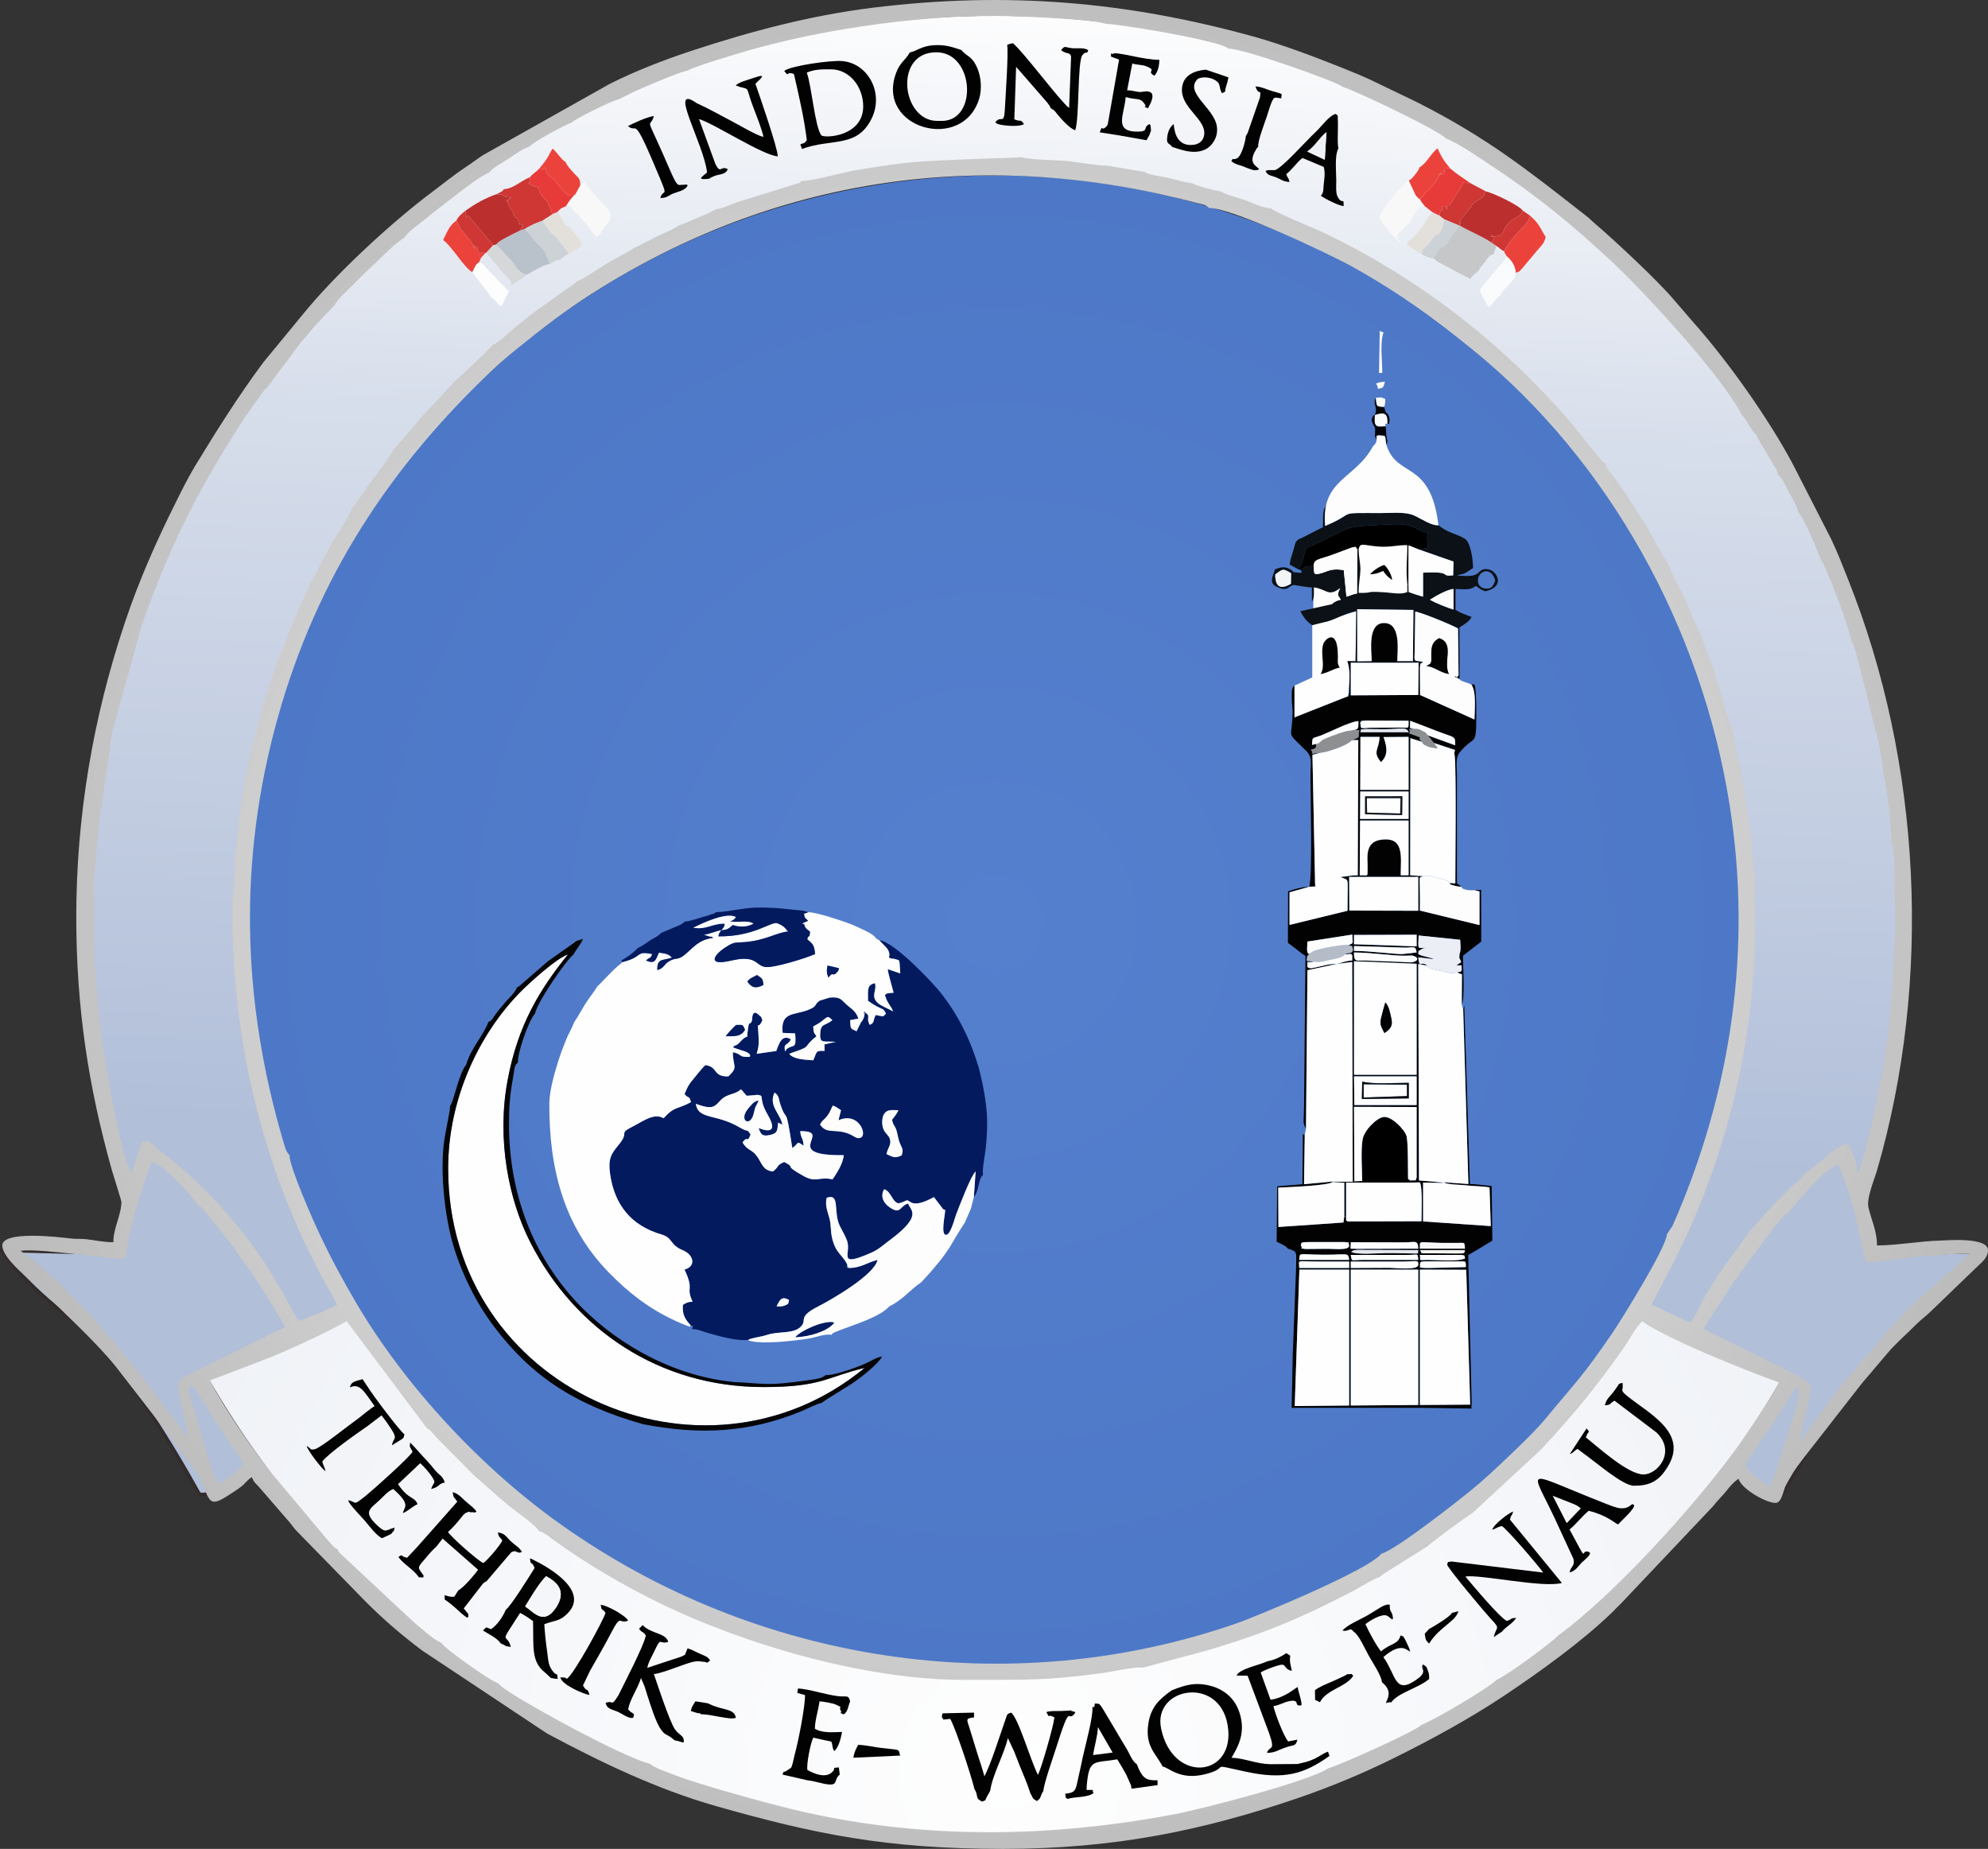 <?xml version="1.0" encoding="UTF-8"?>
<!DOCTYPE svg PUBLIC "-//W3C//DTD SVG 1.1//EN" "http://www.w3.org/Graphics/SVG/1.1/DTD/svg11.dtd">
<!-- Creator: CorelDRAW X8 -->
<svg xmlns="http://www.w3.org/2000/svg" xml:space="preserve" width="111.111mm" height="103.328mm" version="1.1" style="shape-rendering:geometricPrecision; text-rendering:geometricPrecision; image-rendering:optimizeQuality; fill-rule:evenodd; clip-rule:evenodd"
viewBox="0 0 11103 10325"
 xmlns:xlink="http://www.w3.org/1999/xlink">
 <rect x="0" y="0" width="11103" height="10325" fill="#333333" stroke="none"/>
 <defs>
  <style type="text/css">
   <![CDATA[
    .str0 {stroke:#332C2B;stroke-width:19.985}
    .fil3 {fill:#FEFEFE}
    .fil25 {fill:black}
    .fil5 {fill:#010201}
    .fil35 {fill:#02030A}
    .fil22 {fill:#031A5E}
    .fil36 {fill:#041B63}
    .fil24 {fill:#050505}
    .fil32 {fill:#080808}
    .fil23 {fill:#0B1116}
    .fil33 {fill:#161718}
    .fil28 {fill:#8E8F91}
    .fil0 {fill:#B1BFD9}
    .fil29 {fill:#B6BCC7}
    .fil10 {fill:#B9C2CA}
    .fil8 {fill:#BB302F}
    .fil7 {fill:#C5C7C9}
    .fil15 {fill:#CDD2D7}
    .fil9 {fill:#CE3734}
    .fil18 {fill:#D6D7D9}
    .fil16 {fill:#E3E0DB}
    .fil31 {fill:#E5E7EB}
    .fil13 {fill:#E73B3A}
    .fil12 {fill:#EB433C}
    .fil26 {fill:#ECEEF5}
    .fil19 {fill:#EEF1F6}
    .fil30 {fill:#F3F4F5}
    .fil34 {fill:#F4F4F0}
    .fil6 {fill:#F5F6FA}
    .fil11 {fill:#F9F8F9}
    .fil14 {fill:#FAFBFD}
    .fil17 {fill:#FDFDFD}
    .fil27 {fill:#FEFDFB}
    .fil20 {fill:#FEFEFE}
    .fil1 {fill:url(#id2)}
    .fil21 {fill:url(#id3)}
    .fil2 {fill:url(#id4)}
    .fil4 {fill:url(#id5)}
   ]]>
  </style>
    <mask id="id0">
  <linearGradient id="id1" gradientUnits="userSpaceOnUse" x1="7050.07" y1="3760.48" x2="4580.23" y2="6280.75">
   <stop offset="0" style="stop-opacity:1; stop-color:white"/>
   <stop offset="0.451" style="stop-opacity:0.502; stop-color:white"/>
   <stop offset="1" style="stop-opacity:0; stop-color:white"/>
  </linearGradient>
     <rect style="fill:url(#id1)" x="3682" y="3317" width="3865" height="3590"/>
    </mask>
  <linearGradient id="id2" gradientUnits="userSpaceOnUse" x1="5505.51" y1="6407.96" x2="5727.65" y2="2.928">
   <stop offset="0" style="stop-opacity:1; stop-color:#B1BFD9"/>
   <stop offset="0.631" style="stop-opacity:1; stop-color:#D7DEEB"/>
   <stop offset="1" style="stop-opacity:1; stop-color:#FEFEFE"/>
  </linearGradient>
  <radialGradient id="id3" gradientUnits="userSpaceOnUse" gradientTransform="matrix(1 -0 -0 0.931 0 356)" cx="5557.65" cy="5162.48" r="21747.2" fx="5557.65" fy="5162.48">
   <stop offset="0" style="stop-opacity:1; stop-color:white"/>
   <stop offset="1" style="stop-opacity:1; stop-color:#010201"/>
  </radialGradient>
  <radialGradient id="id4" gradientUnits="userSpaceOnUse" gradientTransform="matrix(1 -0 -0 1 0 0)" cx="5557.65" cy="5153.24" r="17396.4" fx="5557.65" fy="5153.24">
   <stop offset="0" style="stop-opacity:1; stop-color:#5580CE"/>
   <stop offset="1" style="stop-opacity:1; stop-color:#355FB1"/>
  </radialGradient>
  <radialGradient id="id5" gradientUnits="userSpaceOnUse" gradientTransform="matrix(1.691 -0.606 0.606 1.691 -9894 -3405)" cx="5644.38" cy="9885.22" r="17263.3" fx="5644.38" fy="9885.22">
   <stop offset="0" style="stop-opacity:1; stop-color:#FEFEFE"/>
   <stop offset="0.431" style="stop-opacity:1; stop-color:#D7DEEB"/>
   <stop offset="1" style="stop-opacity:1; stop-color:#B1BFD9"/>
  </radialGradient>
 </defs>
 <g id="Layer_x0020_1">
  <g id="_1760707124144">
   <path class="fil0 str0" d="M1111 8341c0,0 -404,-747 -695,-961 -290,-215 -408,-398 -408,-398l617 17 142 -556c0,0 519,313 694,721 175,408 132,320 132,320l-526 209 327 485c0,0 -219,203 -283,163z"/>
   <path class="fil0 str0" d="M9955 8349c0,0 404,-747 695,-962 290,-215 408,-398 408,-398l-617 17 -142 -556c0,0 -519,314 -694,722 -175,407 -131,320 -131,320l525 209 -327 485c0,0 219,203 283,163z"/>
   <circle class="fil1" cx="5558" cy="5153" r="5065"/>
   <circle class="fil2 str0" cx="5558" cy="5153" r="4183"/>
   <polygon class="fil3" points="7335,3267 7335,3427 7696,3338 7867,3364 7906,3004 7453,3026 7306,3117 "/>
   <path class="fil3" d="M7229 3829l100 -46 0 -292 246 -78 -4 280 -46 -1c0,0 13,44 13,79 -1,36 -8,117 -8,117l-301 119 0 -178z"/>
   <path class="fil4" d="M9958 7686c-872,1526 -2516,2555 -4400,2555 -1886,0 -3532,-1031 -4403,-2560l824 -406c720,1226 2053,2050 3579,2050 1504,0 2822,-801 3549,-2000l851 361z"/>
   <g>
    <path class="fil5" d="M6485 9654c-51,-238 350,-304 375,9 21,263 -311,294 -375,-9zm60 -215c-67,48 -118,91 -132,190 -18,125 44,164 80,236 36,5 96,80 242,42 145,-38 2,-61 219,-14 221,49 332,12 471,-87l-8 -24c-30,11 -43,24 -76,40 -36,17 -54,19 -94,29l-155 1c-75,-2 -144,-34 -214,-36 35,-59 77,-132 49,-237 -22,-81 -72,-131 -144,-158 -95,-31 -154,-15 -238,18z"/>
    <path class="fil5" d="M5269 9603l38 -4c30,51 117,315 135,391 26,41 0,50 43,71 30,-14 10,3 28,-29l17 -31c14,-93 77,-201 99,-295l35 75c11,29 19,49 30,77 22,55 45,105 61,158 18,28 6,24 36,42 29,-21 14,-23 36,-56 5,-49 54,-185 71,-240 88,-277 59,-130 108,-198 -11,-8 1,-4 -19,-8 -48,-11 34,1 -16,-3 -5,0 -38,2 -46,2 -32,1 -56,-2 -81,6 23,45 2,4 45,30 -6,52 -72,281 -92,321 -42,-82 -109,-318 -150,-348 -25,9 -20,7 -32,40 -30,85 -81,248 -117,316 -18,-67 -35,-109 -55,-178 -10,-33 -18,-58 -28,-91 -14,-46 -26,-56 25,-60l0 -27 -176 4c-6,31 -6,14 5,35z"/>
    <path class="fil5" d="M2330 8639l-56 60c-42,-7 -20,-24 -49,-4 29,41 85,69 114,113 46,3 16,1 28,-8 -31,-45 -41,-40 1,-88 25,-30 43,-52 70,-76l34 -44 198 174c-20,29 -83,102 -110,115l-23 36c-27,1 -32,-3 -54,-9 5,43 -18,3 58,69 22,20 44,42 68,57 13,-11 4,1 7,-20l-26 -32 107 -138c16,-13 7,-7 20,-13l138 -162c33,-19 31,13 60,-3 -22,-32 -31,-30 -60,-57 -28,-25 -33,-47 -75,-51 8,32 8,19 26,45 -15,29 -80,107 -107,126 -29,-13 -181,-146 -197,-174 20,-16 52,-53 68,-73 11,-13 21,-30 36,-35 25,-10 5,-2 26,-2 28,-1 14,7 29,-4 -16,-23 -43,-41 -64,-60 -20,-19 -39,-41 -69,-48 6,37 7,24 26,53l-224 253z"/>
    <path class="fil5" d="M3454 9467c-45,71 -24,24 -72,43 10,37 36,34 74,52 21,10 57,38 80,31 13,-31 -4,-18 -28,-47 12,-61 51,-110 72,-175l20 47c5,15 10,34 15,48 17,52 47,152 77,193 23,31 24,22 55,43l21 17c23,3 27,8 50,12 7,-40 -26,-39 -50,-76 -30,-47 -97,-250 -116,-306 57,-7 184,-64 227,-70 25,-4 28,-1 49,1 33,1 7,16 38,-7 -12,-23 -34,-27 -57,-38 -28,-12 -41,-22 -69,-30l-10 25c-8,12 12,3 -24,21l-191 63c8,-37 23,-57 41,-96 39,-83 24,-32 76,-49 -13,-51 -96,-44 -143,-94l-20 21c22,28 18,9 38,37 -11,59 -123,272 -153,334z"/>
    <path class="fil5" d="M2933 8971c36,-58 73,-123 117,-169 66,36 113,85 57,173 -69,106 -124,29 -174,-4zm-108 18c-17,42 -48,85 -82,109l-27 -10 -19 17c32,21 80,42 100,73 32,12 18,15 56,19 -22,-87 -74,5 52,-190 26,14 48,28 72,46 4,145 -12,227 69,289l30 28c11,3 19,4 39,6 -7,-38 7,-15 -18,-32 -38,-41 -33,-67 -42,-127 -6,-40 -13,-108 -15,-147 59,-22 86,-15 130,-60 149,-151 -210,-308 -210,-308 5,50 5,5 26,54 -22,36 -137,220 -161,233z"/>
    <path class="fil5" d="M8334 8543c29,-10 26,-15 54,-21 33,22 201,218 231,260l-513 -62c-30,8 -13,-8 -24,18 14,32 208,263 243,301 60,62 30,43 18,103l45 -30c27,-32 59,-44 80,-77 -39,2 -17,6 -53,17 -46,-26 -193,-203 -231,-248 84,-13 433,65 539,36l-290 -354c8,-34 8,-11 18,-45 -19,5 -108,69 -117,102z"/>
    <path class="fil5" d="M8963 7848c40,-4 22,-8 54,-26l235 178c111,109 5,234 -73,234 -87,0 -254,-153 -322,-207 14,-42 27,-22 4,-50l-93 142c11,1 26,-18 42,-28l36 27c64,45 217,179 279,179 85,0 142,-21 196,-118 102,-183 -117,-288 -234,-384 -36,-29 -25,-30 -24,-51l-1 -22c-33,11 -6,-7 -53,54 -21,27 -36,34 -46,72z"/>
    <path class="fil5" d="M6105 9801c7,-49 25,-106 27,-156l82 142 -109 14zm-4 -267c6,47 -39,213 -52,271 -9,43 -18,86 -29,133 -13,60 -13,73 -71,79 7,28 -6,14 13,29 45,-14 108,-6 145,-32 -12,-24 15,-17 -38,-18l0 -18c13,-161 38,-130 171,-153 17,28 33,54 50,85l27 61c3,13 -2,6 4,18l144 -20 0 -27c-57,0 -82,-1 -116,-90 -26,-16 -40,-59 -58,-88 -20,-32 -33,-56 -53,-89l-81 -136c-17,-23 -12,-25 -42,-26 -5,33 -2,14 -14,21z"/>
    <path class="fil5" d="M4453 9454l43 12c0,74 -39,266 -59,338 -4,18 -12,58 -19,68l-27 18c-21,13 -8,-9 -21,20l140 32c40,4 82,20 117,23 55,5 28,-26 63,-55l-5 -40c-51,5 -8,-3 -37,26 -36,35 -97,12 -139,-12 -5,-36 18,-151 33,-180l101 22c10,26 2,28 16,53 25,-20 37,-71 44,-107 -48,1 -110,8 -152,-18 1,-51 19,-101 26,-153 21,1 76,11 91,18 45,20 16,12 25,28 18,31 -21,9 19,27 25,-17 23,-42 36,-73 -10,-39 -18,-23 -69,-29 -65,-8 -164,-40 -222,-43l-4 25z"/>
    <path class="fil5" d="M8672 8353l117 46c2,1 18,9 19,9l21 15 -79 83 -78 -153zm94 428c33,-7 47,-33 68,-55 15,-15 65,-51 38,-60 -51,-17 7,86 -106,-125 39,-31 68,-73 107,-104 105,26 143,68 164,76 13,-15 102,-94 88,-109 -15,-15 -17,21 -71,19 -24,0 -65,-18 -84,-25 -470,-184 -426,-216 -284,87l102 221c8,44 -14,37 -22,75z"/>
    <path class="fil5" d="M2185 8566c15,-22 12,-4 19,-35 -47,11 -47,33 -91,-7 -92,-83 -45,-97 8,-148 25,-23 42,-46 75,-61 102,90 61,99 54,135 32,-13 49,-35 82,-50 -18,-46 -48,-21 -109,-112l124 -117c24,22 53,55 69,81 20,34 6,22 -8,63 47,-10 41,-31 76,-36 -11,-36 -28,-39 -52,-66 -18,-22 -29,-35 -45,-53 -34,-35 -62,-70 -94,-102l-2 -2c-6,33 2,23 13,52 -24,36 -212,205 -260,244 -77,62 -49,35 -100,26 7,24 60,76 93,114 27,31 62,80 96,98 22,-9 31,-14 52,-24z"/>
    <path class="fil5" d="M7079 9277c-42,21 -157,42 -173,80l62 1 120 321c38,108 1,66 -12,110 50,-1 63,-18 107,-31 40,-16 53,-2 63,-43l-52 10c-27,-36 -69,-145 -82,-197 36,-6 58,-22 89,-28 66,-13 19,32 68,23 2,-25 -16,-68 -22,-102 -10,4 -74,62 -151,71l-55 -152c17,-12 66,-30 89,-37 64,-21 30,15 85,28 -7,-35 -14,-50 -9,-85l-22 -14c-27,18 -63,38 -105,45z"/>
    <path class="fil5" d="M7560 9112c31,19 62,95 85,135 20,36 72,113 73,147 66,53 26,99 22,117 23,-7 15,-3 31,-5 35,-52 155,-81 211,-130 0,-21 -1,-32 -7,-46 -12,-31 -7,-19 -27,-35 -20,21 29,36 -29,79 -132,98 -119,-18 -193,-120 103,-89 132,-35 150,-31 -6,-21 -11,-31 -21,-52 -18,-38 -19,-33 -33,-38 -14,52 -52,41 -109,89 -26,-31 -70,-113 -87,-152 24,-19 88,-59 119,-48 15,5 41,43 33,2 -6,-30 -18,-21 -16,-62 -27,-9 -65,25 -130,62 -35,20 -112,52 -134,82 38,8 40,-23 62,6z"/>
    <path class="fil5" d="M2051 7965l80 -61c17,22 36,48 52,73 42,64 13,50 6,94l60 -37c12,-19 2,2 10,-24 -25,-17 -176,-217 -208,-269l-26 -39c-52,13 -64,18 -71,46 57,-27 81,26 138,104 -23,14 -66,50 -92,70 -33,24 -56,42 -92,69 -22,17 -126,97 -150,102 -29,6 -18,-3 -45,-18 4,24 86,130 105,141 -6,-28 -11,-25 -18,-54 29,-42 200,-162 251,-197z"/>
    <path class="fil5" d="M3130 9367c4,41 137,97 162,98 -11,-45 -16,-13 -36,-53l40 -83c34,-59 60,-105 92,-163 16,-29 27,-52 44,-82 37,-62 30,-14 76,-34 -13,-27 -116,-85 -153,-88 7,42 3,11 27,45 -11,39 -176,343 -216,368 -23,-13 -4,-4 -36,-8z"/>
    <path class="fil6" d="M2933 8971c50,33 105,110 174,4 56,-88 9,-137 -57,-173 -44,46 -81,111 -117,169z"/>
    <path class="fil5" d="M4766 9816l261 -12c-10,-41 4,-29 -107,-43 -40,-5 -87,-16 -127,-17 -12,22 -22,40 -27,72z"/>
    <path class="fil5" d="M3915 9573c61,0 162,34 195,20 -10,-55 -72,-39 -150,-78 -2,0 -4,-2 -6,-3l-70 -11c-13,23 -19,24 -26,54l35 11c22,5 10,-4 22,7z"/>
    <path class="fil5" d="M7372 9506c36,-72 147,-84 186,-148 -19,-18 2,-6 -33,-9 -10,9 -76,37 -91,44 -32,14 -66,27 -90,46l1 54 27 13z"/>
    <path class="fil5" d="M8109 9007c-10,22 -102,76 -129,91l-23 26c6,32 4,37 25,54 55,-91 149,-123 163,-180l-36 9z"/>
   </g>
   <path class="fil5" d="M5625 251c8,42 -9,287 -13,361 -5,90 -22,27 -54,72 2,1 5,1 6,3 4,12 123,26 155,6 -23,-33 -14,-9 -54,-27l10 -293 149 171c15,19 36,37 44,60 26,15 19,12 39,36 22,26 67,78 98,87 24,-63 12,-385 40,-419 26,-31 22,3 33,-28 -25,-16 -53,-8 -89,-11 -45,-4 -39,-18 -63,11 32,25 50,9 56,36l-11 287c-54,-42 -250,-308 -314,-362 -18,5 -18,3 -32,10z"/>
   <path class="fil5" d="M4641 387c103,0 180,97 180,207 0,167 -211,179 -234,162 -36,-50 -53,-270 -81,-351 47,-19 84,-18 135,-18zm-162 445c163,-61 305,-4 387,-166 74,-144 -17,-313 -162,-325 -64,-6 -292,27 -324,55 31,41 5,-1 54,17 25,108 59,254 72,370 -21,24 -3,9 -36,23l9 26z"/>
   <path class="fil5" d="M3891 576c-164,-116 39,223 58,387 -33,28 -60,43 13,35 6,-6 -1,-2 14,-9 42,-22 71,-8 89,-44 -41,-24 -39,31 -69,-28l-92 -252c78,21 356,203 440,208 -1,-48 -101,-337 -125,-405 18,-21 80,-65 -13,-32 -30,11 -77,21 -97,41l22 8c61,16 31,-3 78,119 16,42 48,122 55,161 -42,-10 -141,-70 -186,-93 -58,-30 -126,-69 -187,-96z"/>
   <path class="fil5" d="M5234 675c-200,0 -245,-389 0,-383 208,5 227,383 27,383l-27 0zm-153 -382c-24,44 -54,53 -77,116 -113,310 374,444 465,141 16,-54 10,-123 -11,-170 -30,-70 -56,-61 -89,-101 -50,-16 -91,-32 -161,-26 -61,5 -89,32 -127,40z"/>
   <path class="fil5" d="M7301 846c43,-29 65,-73 107,-108l-9 154 -98 -46zm49 -111c-59,55 -194,209 -231,215l-34 0c-2,0 -5,0 -6,1l-11 3c12,28 29,24 61,37 29,12 37,23 73,25 -8,-33 -8,-12 -18,-44 32,-24 59,-66 90,-90l119 50c12,40 -1,83 -2,128 -3,21 -5,20 -14,33 23,17 98,55 127,58 2,-55 -7,-3 -33,-52 -12,-22 -8,-61 -8,-91 0,-52 -10,-141 12,-179 -6,-32 -3,-65 -3,-100 0,-16 1,-41 0,-55 -3,-39 6,-20 -12,-38 -37,9 -79,70 -110,99z"/>
   <path class="fil5" d="M6251 756l152 27c7,-13 16,-24 21,-42 5,-16 5,-3 3,-28 -2,-22 1,-9 -7,-20 -40,18 -1,40 -61,42 -144,3 -79,-95 -72,-193 68,19 78,1 104,36 23,30 -24,6 20,27 72,-124 -29,-90 -44,-91 -33,-3 -38,-9 -72,-10l29 -150c22,9 53,6 78,16 65,26 -4,24 45,53 20,-22 27,-53 28,-89 -90,-1 -195,-36 -252,-37 -21,15 -18,-18 -18,19 16,7 29,10 45,17l-63 360c-8,17 -1,6 -11,16 -27,27 -16,-20 -34,30l109 17z"/>
   <path class="fil7" d="M8006 1443l11 8c1,2 3,3 5,5 1,1 4,2 5,3 2,1 4,3 5,4 2,1 4,2 6,3l124 66c19,10 34,14 48,26l25 -29c1,0 4,-1 4,-2 35,-25 15,-13 31,-36l25 -30c50,-75 37,0 62,-88l-26 -18c-59,-39 -116,-60 -180,-96l-3 0 -66 97c-37,43 -24,1 -56,52l-10 17c-10,17 -4,2 -10,18z"/>
   <path class="fil8" d="M8151 1259c64,36 121,57 180,96l15 -29c-1,-2 -14,-26 -20,-4 104,-2 40,-48 136,-104 22,-13 35,-18 43,-42 -22,-30 -165,-99 -206,-107 -21,54 -43,36 -74,72l-73 94c-11,47 24,-31 -1,24z"/>
   <path class="fil5" d="M6546 820c50,16 116,43 180,17 41,-17 80,-70 70,-132 -15,-103 -185,-189 -106,-265 30,-14 68,-8 94,6 39,22 20,40 41,75 30,-19 10,3 23,-39 6,-17 9,-32 13,-50l-126 -43c-73,6 -134,37 -134,115 1,100 130,161 125,243 -2,36 -26,56 -56,61 -115,17 -112,-109 -115,-115 -19,14 -31,38 -35,66 -8,49 8,36 26,61z"/>
   <path class="fil8" d="M2600 1176c8,89 -6,-4 25,40l130 153 17 -3c11,-14 4,-8 23,-21 9,-6 23,-13 34,-19 27,-15 45,-23 73,-37l20 -30c-2,-2 -6,-3 -7,-3l-15 -8c0,0 -2,-1 -2,-1 -3,-4 16,28 -2,-15 -12,-28 -9,-10 -20,-19 0,0 -2,0 -2,-1l-4 -13c-18,-50 -31,-36 -35,-79 -26,-1 -5,1 2,-4l20 -12c-71,-7 -18,-19 -86,-19 -63,22 -120,55 -171,91z"/>
   <path class="fil9" d="M2814 1056c-15,19 4,2 -21,18 -7,5 -15,7 -22,11 68,0 15,12 86,19l-20 12c-7,5 -28,3 -2,4 4,43 17,29 35,79l4 13c0,1 2,1 2,1 11,9 8,-9 20,19 18,43 -1,11 2,15 0,0 2,1 2,1l15 8c1,0 5,1 7,3l-20 30c17,-7 15,-5 31,-11 14,-13 81,-41 98,-46 19,-14 32,-20 55,-36l-28 -70c-89,-86 -15,-68 -70,-85 -23,-8 12,5 -14,-5 -4,-2 -4,-2 -8,-4l-15 -7c16,-22 11,3 9,-36 -53,22 -95,66 -146,67z"/>
   <path class="fil10" d="M2902 1289c-28,14 -46,22 -73,37 -11,6 -25,13 -34,19 -19,13 -12,7 -23,21l91 98c22,28 11,24 38,49 2,2 5,5 7,6 0,1 2,2 3,3l27 13c35,-15 96,-58 134,-61l-30 -72c-4,-7 -30,-32 -40,-41l-69 -83c-16,6 -14,4 -31,11z"/>
   <path class="fil11" d="M7703 1218c15,15 23,49 106,126l11 10c2,1 4,3 6,4 -18,-28 -16,-15 -23,-46l72 -71c36,-71 47,-89 82,-90 -13,-19 -15,-16 -27,-39 -11,-6 -2,1 -14,-11 -2,-2 -5,-5 -8,-8l-40 -85c-30,17 -2,-1 -19,15 -42,39 -138,151 -146,195z"/>
   <path class="fil5" d="M6958 759c0,18 -21,109 -48,124 -28,15 -20,-8 -33,17 29,23 50,20 83,36 29,10 49,22 72,9 -9,-18 -66,-29 -18,-108 12,-19 -2,-2 13,-17 -3,-33 34,-127 47,-166 8,-24 19,-62 27,-81 17,-37 15,-28 55,-24 1,-33 18,-19 -62,-44 -32,-10 -40,-18 -82,-23 18,59 33,5 25,62l-68 196c-9,19 -5,10 -11,19z"/>
   <path class="fil11" d="M3241 1034l-28 52c-14,10 -15,13 -28,29 -3,5 -12,16 -14,21 -9,13 -4,4 -9,15 18,3 15,-11 43,26 1,1 3,3 3,4l7 7c27,28 -7,-7 12,11l59 67c1,1 3,3 4,5l39 54c41,-33 13,-6 35,-39 35,-52 74,-70 22,-128 -35,-40 -101,-99 -125,-150 -4,21 -14,17 -20,26z"/>
   <path class="fil12" d="M8400 1403c1,2 2,3 3,6 0,3 2,4 2,5 2,4 9,15 11,18 24,19 48,55 49,91 34,-13 12,0 37,-25 11,-12 17,-22 31,-37 19,-23 32,-38 51,-61 27,-32 40,-39 49,-78 -10,-10 -26,-46 -38,-63 -18,-26 -31,-38 -50,-55 -5,21 -4,15 -11,29 -1,1 -18,25 -20,26 -36,36 -91,96 -114,144z"/>
   <path class="fil5" d="M3507 704c59,49 20,-89 178,289 49,117 18,58 3,113 34,-2 36,-7 64,-22 32,-15 76,-18 89,-50 -14,-8 -9,-1 -30,-2 -22,-1 -25,15 -57,-55 -19,-42 -32,-73 -49,-112 -105,-236 -75,-141 -53,-217 -35,3 -121,43 -145,56z"/>
   <path class="fil13" d="M7930 1112c12,23 14,20 27,39l46 36 37 18c11,-87 27,17 14,-53 29,10 16,-12 25,19 8,-48 -1,-3 28,-41l41 -66c45,-61 -7,-40 63,-42 -41,-30 -72,-47 -110,-80l-36 -6c10,45 -15,37 -16,37 -43,14 30,-32 -9,4 0,1 -2,3 -2,3l-20 35c-18,26 -32,37 -51,54 -20,18 -4,16 -37,43z"/>
   <path class="fil9" d="M8040 1205l25 19 83 35 3 0c25,-55 -10,23 1,-24l73 -94c31,-36 53,-18 74,-72l-88 -47c-70,2 -18,-19 -63,42l-41 66c-29,38 -20,-7 -28,41 -9,-31 4,-9 -25,-19 13,70 -3,-34 -14,53z"/>
   <path class="fil12" d="M2638 1520c13,-21 16,-43 37,-54 16,-42 14,-24 35,-53 -25,-2 -17,-5 -33,2l-11 -32c-53,-36 11,36 -18,-6l-15 -25c-30,-41 -57,-64 -69,-91l-6 -14c-4,-8 -3,-6 -9,-15 -38,24 -53,66 -74,108 52,39 115,152 163,180z"/>
   <path class="fil12" d="M7926 936c-5,16 3,0 -10,22 -5,7 -9,12 -15,20 -13,15 -17,22 -33,30l40 85c3,3 6,6 8,8 12,12 3,5 14,11 33,-27 17,-25 37,-43 19,-17 33,-28 51,-54l20 -35c0,0 2,-2 2,-3 39,-36 -34,10 9,-4 1,0 26,8 16,-37l36 6c-33,-39 -49,-61 -72,-114 -39,30 -61,84 -103,108z"/>
   <path class="fil13" d="M3013 940c-21,23 -36,28 -53,49 2,39 7,14 -9,36l15 7c4,2 4,2 8,4 26,10 -9,-3 14,5 55,17 -19,-1 70,85l28 70 27 -12c18,-20 19,-21 49,-33 5,-11 0,-2 9,-15 2,-5 11,-16 14,-21 13,-16 14,-19 28,-29 -34,2 -32,11 -59,-12l-53 -63c-48,-51 -46,-25 -55,-77 -3,3 -23,21 -27,9 -1,-2 -4,-2 -6,-3z"/>
   <path class="fil12" d="M3013 940c2,1 5,1 6,3 4,12 24,-6 27,-9 9,52 7,26 55,77l53 63c27,23 25,14 59,12l28 -52c-1,-45 -14,-41 -39,-71 -22,-25 -32,-34 -44,-59 -22,-11 -49,-57 -72,-74 -12,18 -18,34 -32,56 -13,20 -26,36 -41,54z"/>
   <path class="fil14" d="M8384 1646c8,-26 0,-8 19,-31 35,-41 62,-54 62,-92 -1,-36 -25,-72 -49,-91l-17 26c-7,9 -14,15 -22,24l-98 117c-9,12 -7,5 -14,20 4,20 38,82 52,97 26,-27 37,-50 67,-70z"/>
   <path class="fil15" d="M2933 1278l69 83c10,9 36,34 40,41l30 72c2,-2 24,-15 25,-15 22,-10 5,-9 31,-7 14,-15 1,-6 23,-20 19,-13 11,-7 27,-13l-68 -94c-75,-60 -31,-37 -61,-61l-18 -32c-17,5 -84,33 -98,46z"/>
   <path class="fil16" d="M3086 1196c-23,16 -36,22 -55,36l18 32c30,24 -14,1 61,61l68 94c25,-21 52,-25 73,-52 -17,-36 -7,-22 -32,-52 -1,-2 -3,-3 -4,-5 -1,-1 -3,-3 -4,-5 -1,-1 -3,-4 -4,-5l-24 -30c-31,-23 -16,6 -40,-40 -13,-24 -13,-25 -30,-46l-27 12z"/>
   <path class="fil16" d="M7938 1418c21,-37 -12,-7 9,-27 26,-24 21,-11 51,-54 41,-57 25,10 59,-69 1,-1 2,-4 2,-5l6 -39 -25 -19 -37 -18c-1,1 -4,3 -5,4 -1,0 -4,3 -5,4l-14 13c-9,10 -6,7 -14,22 -17,30 -12,25 -33,49l-37 44c-15,15 -28,20 -37,44l80 51z"/>
   <path class="fil17" d="M2638 1520c22,34 94,116 101,137 35,21 32,36 61,54l42 -83 -156 -163c-2,0 -8,0 -11,1 -21,11 -24,33 -37,54z"/>
   <path class="fil9" d="M2549 1232c6,9 5,7 9,15l6 14c12,27 39,50 69,91l15 25c29,42 -35,-30 18,6l11 32c16,-7 8,-4 33,-2l5 -1 40 -43 -130 -153c-31,-44 -17,49 -25,-40 -22,19 -41,32 -51,56z"/>
   <path class="fil18" d="M2715 1412l113 132c20,19 22,15 30,50 21,-25 48,-22 80,-59l-27 -13c-1,-1 -3,-2 -3,-3 -2,-1 -5,-4 -7,-6 -27,-25 -16,-21 -38,-49l-91 -98 -17 3 -40 43z"/>
   <path class="fil9" d="M8331 1355l26 18c24,15 18,17 43,30 23,-48 78,-108 114,-144 2,-1 19,-25 20,-26 7,-14 6,-8 11,-29l-40 -28c-8,24 -21,29 -43,42 -96,56 -32,102 -136,104 6,-22 19,2 20,4l-15 29z"/>
   <path class="fil15" d="M7938 1418c29,15 40,22 68,25 6,-16 0,-1 10,-18l10 -17c32,-51 19,-9 56,-52l66 -97 -83 -35 -6 39c0,1 -1,4 -2,5 -34,79 -18,12 -59,69 -30,43 -25,30 -51,54 -21,20 12,-10 -9,27z"/>
   <path class="fil19" d="M7301 846l98 46 9 -154c-42,35 -64,79 -107,108z"/>
   <path class="fil20" d="M7727 1856c-19,-8 -12,1 -21,-10l-4 237 18 -1c0,-63 -14,-172 7,-226z"/>
   <path class="fil21" d="M9882 8301c-47,-31 -107,-70 -136,-115 11,-31 170,-251 218,-330l50 -84c23,-34 0,-15 28,-26 24,34 -49,233 -64,285 -19,62 -67,224 -96,270zm-8818 -566c21,7 14,4 27,20l123 201c37,58 122,168 145,221 -25,34 -100,97 -143,108 -32,-73 -66,-186 -90,-269 -13,-43 -26,-91 -40,-139 -13,-41 -43,-109 -22,-142zm1323 244c17,3 29,27 59,57l200 202c60,52 117,104 178,156 46,40 160,115 187,156 28,8 53,29 77,47 177,130 398,259 591,353 472,231 1153,433 1708,431 322,-1 449,6 763,-37 54,-7 191,-38 233,-31l358 -96c121,-35 233,-73 344,-115 162,-62 318,-137 468,-215 40,-20 113,-69 154,-81 6,-6 4,-5 14,-12 6,-5 9,-6 16,-11l236 -148c18,-19 225,-173 248,-183l388 -359c179,-194 302,-342 456,-561 34,-48 70,-119 107,-154 117,91 602,286 762,341 -20,59 -210,336 -257,398 -231,311 -660,785 -970,1013 -58,56 -277,217 -348,251 -51,49 -345,223 -420,251 -26,32 -442,220 -521,243 -102,71 -704,228 -866,258 -686,129 -1379,139 -2057,-13 -151,-33 -785,-200 -866,-271 -66,-12 -299,-128 -354,-158 -27,-12 -467,-246 -491,-290 -47,-14 -307,-199 -318,-226 -49,-21 -115,-82 -159,-120l-409 -382c-14,-19 -7,-6 -11,-20 -29,-15 -29,-22 -54,-49l-332 -396c-110,-145 -243,-336 -329,-499l195 -74c68,-26 132,-50 200,-79 113,-49 256,-114 369,-178l451 601zm8279 -679c-12,17 -121,133 -138,147 -23,40 -106,125 -139,165 -20,25 -68,90 -86,98l-250 340c4,-75 68,-251 57,-318 -20,-43 -524,-265 -595,-313l170 -264c22,-24 3,-6 20,-19 5,-18 -1,-1 7,-18l88 -119 94 -125c17,-23 27,-35 42,-52 7,-9 15,-19 20,-25 19,-19 11,-11 28,-22l128 -146c37,-37 100,-106 155,-125 1,2 3,2 4,5l44 120c14,45 28,86 40,130l65 286c39,9 219,-20 279,-26 93,-9 213,-17 305,-19l-338 300zm-9561 -570c24,15 11,4 32,27 11,12 17,21 28,34 18,20 44,49 54,70 27,27 106,127 124,166 50,51 213,313 249,384l-421 208c-35,18 -65,33 -101,51 -42,21 -79,26 -74,80 9,89 46,190 51,274l-262 -347c-31,-37 -44,-58 -74,-91 -24,-26 -57,-60 -69,-91 -24,-17 -106,-112 -126,-140l-194 -197c-68,-58 -128,-117 -207,-173 110,-16 547,54 571,43 25,-21 17,-15 23,-59 5,-32 7,-48 14,-77 12,-49 25,-93 38,-142 12,-46 66,-224 87,-260 55,7 188,153 233,205l24 35zm8205 162c-4,76 -256,480 -302,548 -172,252 -200,269 -370,475 -58,71 -140,149 -208,214 -71,68 -143,136 -222,200 -59,48 -419,332 -493,347 -69,93 -718,358 -804,388 -1276,444 -2688,223 -3776,-549 -444,-314 -872,-773 -1148,-1243 -76,-130 -141,-250 -205,-387 -33,-69 -167,-373 -165,-434 -18,-18 -23,-39 -31,-64 -236,-792 -257,-1582 -35,-2378 220,-788 633,-1409 1206,-1949 60,-56 125,-108 190,-160 133,-107 263,-202 409,-292 1021,-632 2170,-784 3339,-472 33,8 40,9 59,26 113,-6 666,253 800,328 262,146 456,288 670,462 758,614 1278,1551 1435,2537 130,815 8,1618 -318,2357l-31 46zm-4834 -5882c-17,18 2,5 -30,17l-329 102c-40,14 -73,33 -117,39l-51 26c-16,7 -32,14 -51,21 -40,16 -69,33 -109,44 -10,15 -100,51 -125,64 -46,23 -80,42 -127,64 -46,32 -109,60 -158,91 -42,25 -121,82 -159,94 -6,6 -4,5 -13,13 -1,1 -15,11 -15,11 -12,8 -22,14 -33,22l-178 127c-39,31 -78,62 -115,92 -28,22 -81,80 -116,89 -10,20 -189,186 -212,204 -23,31 -50,53 -77,84 -27,30 -49,55 -76,80 -32,37 -60,68 -93,109l-91 105c0,-1 -3,2 -5,3 -18,44 -86,126 -119,173l-114 159c-24,63 -86,148 -123,215 -41,75 -75,141 -111,212 -73,147 -130,300 -194,463 -11,47 -30,92 -46,142 -14,45 -28,89 -39,132l-36 144 -44 199 -27 161 -9 80c0,52 -16,117 -18,171 -4,69 -10,124 -9,196l-8 47c-18,770 164,1517 520,2165 20,37 49,78 63,118 -38,18 -180,81 -217,89 -157,-301 -289,-497 -525,-737 -44,-43 -99,-94 -148,-135 -56,-47 -110,-88 -164,-133l-37 6 -55 172c-61,-78 -162,-680 -181,-847 -13,-105 -14,-225 -28,-330l-2 -455 26 -308 54 -375 19 -138 142 -512c14,-85 110,-319 145,-405 134,-322 279,-577 466,-864l98 -136c11,-12 2,-4 16,-14l179 -240c33,-42 58,-69 94,-112l95 -100c1,-3 3,-3 5,-3 23,-45 85,-97 122,-135 41,-42 83,-81 125,-121 33,-33 112,-110 148,-127 8,-25 81,-76 108,-98 39,-32 75,-61 116,-92 58,-44 192,-153 253,-177 11,-22 76,-56 105,-75 42,-29 74,-53 119,-69 15,-23 197,-121 234,-133 14,-18 222,-122 258,-128l98 -48c31,-14 65,-28 95,-41 49,-20 144,-63 195,-73 73,-36 169,-60 255,-87 426,-134 1006,-220 1463,-218 121,0 531,16 619,44 65,1 582,83 673,131 1,0 5,6 6,4 1,-2 4,3 6,4 59,-8 598,180 637,213 83,26 548,249 575,288 68,24 193,111 258,154 253,167 446,326 666,530 169,156 624,647 730,861 9,9 -1,-3 12,14 24,29 49,85 67,93 20,45 41,74 66,116 14,23 20,35 33,56 16,26 20,27 24,56 31,22 42,62 63,100 20,36 41,66 50,107 30,25 119,240 126,266 24,19 166,396 170,452 5,6 3,2 9,16 1,2 4,10 5,12 5,12 8,25 11,34l56 215 54 226c15,24 43,204 47,249l8 34c13,79 40,265 31,328 24,29 22,190 22,241 -1,87 6,172 3,260 -14,356 -29,600 -101,946 -8,37 -79,371 -109,412 -4,-57 -31,-126 -54,-162 -48,1 -94,48 -125,73 -24,19 -84,75 -110,84 -23,38 -57,58 -87,87 -30,31 -54,55 -85,86 -56,57 -103,115 -155,173 -94,142 -148,191 -245,362 -26,46 -44,98 -74,132 -32,-16 -64,-30 -104,-48 -40,-18 -69,-36 -113,-51l136 -260c301,-606 459,-1275 442,-1968 -2,-63 2,-134 -5,-195 -7,-54 -14,-131 -15,-183l-35 -236 -20 -123c-9,-36 -31,-131 -35,-167l-18 -86c-18,-29 -51,-170 -67,-217 -10,-31 -31,-83 -30,-111 -21,-31 -61,-151 -71,-183 -13,-21 -95,-209 -101,-232 -22,-33 -76,-144 -89,-182 -11,-8 -108,-181 -119,-207 -43,-55 -76,-119 -116,-179 -23,-33 -37,-53 -59,-84 -21,-31 -51,-55 -53,-86 -30,-18 -10,-3 -32,-28 -149,-177 -152,-202 -359,-413 -273,-278 -584,-519 -930,-715 -90,-50 -179,-98 -273,-141 -43,-19 -260,-109 -276,-128 -43,0 -100,-29 -143,-45 -41,-14 -109,-31 -139,-50 -27,-2 -141,-32 -155,-44 -49,-6 -96,-22 -146,-33 -29,-6 -107,-16 -122,-31l-211 -35c-78,-2 -160,-21 -238,-27 -45,-3 -214,-8 -236,-20 -14,3 -510,14 -651,32 -100,12 -201,27 -296,44 -62,12 -245,61 -285,56zm-4050 4111c0,507 68,947 198,1411 7,25 54,172 54,180 0,72 -45,145 -45,225 -58,0 -106,-12 -154,-17 -30,-3 -57,0 -86,-4 -80,-10 -380,-43 -380,39 0,79 174,206 231,263 125,125 291,276 399,409l283 365c24,35 44,58 68,93 36,53 111,133 133,191 50,130 49,141 180,54 18,-12 34,-22 52,-38 19,-19 25,-28 47,-43 17,33 12,25 38,52l175 202c19,24 22,31 45,54l382 391c97,97 203,188 313,270l697 463c301,161 613,311 943,405 550,156 948,239 1604,239 624,0 1118,-104 1641,-282 187,-64 370,-140 545,-227 213,-106 417,-217 614,-348 196,-131 430,-299 599,-462 19,-18 30,-32 49,-49l516 -545c20,-24 24,-30 46,-53 36,-37 52,-71 97,-101 15,57 154,135 206,135 35,0 44,-69 59,-103 31,-71 154,-217 203,-282l213 -273c25,-32 51,-59 74,-88l74 -87c48,-58 109,-109 162,-163 31,-31 55,-46 85,-76l247 -238c26,-27 70,-55 70,-101 0,-74 -222,-56 -270,-54 -110,3 -241,27 -350,27 0,-83 -32,-142 -48,-214 -11,-48 32,-152 47,-201 311,-1066 249,-2281 -161,-3306 -30,-75 -60,-154 -96,-228l-213 -416c-132,-248 -361,-573 -552,-787l-112 -130c-91,-108 -334,-334 -444,-428 -19,-15 -23,-23 -43,-38 -326,-255 -553,-437 -946,-636l-218 -105c-67,-34 -145,-65 -220,-95 -152,-60 -307,-119 -465,-164 -714,-199 -1386,-256 -2130,-165 -353,43 -691,133 -1024,243 -154,51 -309,111 -454,184l-708 398c-36,24 -61,44 -95,66 -62,41 -121,89 -181,134 -236,176 -553,470 -734,695l-215 261c-139,187 -261,381 -382,580 -40,67 -73,133 -109,206 -108,216 -206,438 -283,669 -177,528 -271,1080 -271,1643z"/>
   <path class="fil22" d="M4337 7295c16,-29 25,-62 70,-35 -6,21 0,21 -23,30 -15,7 -27,6 -47,5zm243 -1014c11,-26 20,-23 40,-49 16,-21 21,-39 31,-58 17,5 29,15 46,26l-14 56c124,-55 176,113 105,99 -16,-3 -41,-31 -103,-37 -56,-5 -76,1 -105,-37zm371 164c8,-38 27,-50 20,-81 -5,-23 -28,-33 -38,-61 -10,-26 -7,-67 6,-84 17,-24 41,-20 79,-19 -14,28 -20,31 -36,54 7,31 10,23 22,50 6,16 8,32 13,51 11,53 34,53 19,97 -43,20 -50,7 -85,-7zm-1065 -281c90,34 104,18 136,-17 39,-43 82,-31 116,-64 13,12 17,20 32,36 13,0 60,-5 60,-5 45,5 2,14 56,108 81,137 -49,77 -49,77 13,40 23,48 64,39 40,-10 40,-19 45,-69l23 12c-6,-57 -80,-105 -43,-180 29,21 21,37 35,74 36,102 25,-17 64,236 41,-28 19,-43 63,-13 -2,-45 -15,-39 -19,-81 192,-3 -119,138 244,134 -7,52 -40,101 -63,135 -78,-17 -90,21 -161,-18 -124,-69 -36,-41 -109,-79 -48,21 -25,24 -63,53 -57,-6 -61,-45 -88,-83 -30,-43 -53,-31 -82,-79 32,-45 24,11 45,-45 -25,-36 -7,-7 -61,-39 -134,-79 -231,-41 -245,-132zm656 -432c25,-14 33,-17 55,-35 31,-26 29,-20 52,0 -42,34 -65,16 -68,74 -3,58 15,42 87,47l-63 14 0 37c-53,-4 -42,8 -63,52 -46,-3 -111,-5 -134,-36 1,-1 4,-2 6,-2 1,-1 5,-2 6,-3 123,-41 55,-26 140,-93 -14,-21 -17,-19 -18,-55zm-684 1670c13,8 16,-10 7,20 35,1 46,9 76,18l42 12c53,15 134,36 194,31 26,-14 62,-14 109,-29 61,-20 133,-5 178,-38 55,-43 -21,-56 105,-120 78,-40 315,-177 332,-260 -61,15 -92,45 -161,45 -1,-2 -2,-8 -3,-6 -6,17 -4,-11 -5,-13 -27,-57 -64,-60 -85,-149 -9,-41 -5,-76 -15,-111 -11,-39 -25,-72 -15,-113 77,-27 36,77 72,154 14,29 32,58 42,86 25,72 -59,151 132,68 46,-20 67,-43 107,-72 189,-140 112,-167 102,-204 -47,13 -40,64 -102,22 -32,-21 -57,-60 -32,-102 40,13 44,71 80,79 21,-4 44,-17 47,-17 21,0 27,50 151,-18l51 67c1,1 4,2 4,2l8 3c-1,32 -27,142 6,139 25,-3 46,-90 55,-114 17,-44 83,-218 109,-240l-10 143c8,-10 4,-3 11,-17 19,-39 16,-84 40,-107 -5,-34 11,-108 16,-153 5,-54 8,-97 7,-155 -2,-94 -25,-207 -45,-285 -50,-169 -119,-303 -215,-425 -39,-50 -262,-288 -342,-292 25,28 54,47 56,76 3,29 1,-6 -1,13l-1 8c22,10 20,3 35,8 26,9 18,2 24,18l4 62 -70 -24c1,20 26,105 33,132 -1,1 -4,0 -5,0 -29,4 -31,0 -44,13 12,29 5,21 23,50 11,19 13,16 23,41 -20,-12 -73,-33 -88,-49 -39,-40 0,-69 -14,-109 -42,12 -39,29 -38,99 81,58 84,33 100,72 -23,20 -6,14 -33,12l-24 -5c-18,33 -4,44 -34,55 -23,-46 11,-44 -27,-71 -19,37 8,-39 -2,14 -3,15 1,3 -4,17 -6,17 -6,13 -16,27l-22 45c0,-1 -1,3 -1,4 -37,-16 -34,-11 -37,-62l46 -9c-13,-41 -39,-54 -66,-78 -30,-27 -34,-45 -95,-39l-55 17c-33,22 -10,31 -65,52 -80,31 -154,9 -142,128l70 3c7,92 -7,58 -47,87 -1,1 -8,12 -9,14 -11,-51 11,-27 32,-68 -34,-21 -56,-3 -71,38 -1,2 -5,11 -5,13 -1,1 -3,7 -3,6 0,-1 -1,5 -2,8l-110 16c12,-40 13,-58 10,-108 -6,-94 -5,-16 22,-80 -12,-27 3,-8 -21,-30 -40,-38 -36,31 -37,33 -13,31 -15,-5 -22,42 -13,88 12,15 -45,77 -26,28 -22,10 -40,30 68,25 82,21 98,45 -14,9 18,8 -26,8 -38,-1 -23,-16 -72,-26 0,83 33,80 -25,135 -88,3 -57,-54 -128,-63 -15,11 -49,56 -67,77 -28,33 -32,43 -50,85 26,29 26,6 36,45 -76,41 -91,21 -153,90 -51,-32 -114,16 -159,39 -107,54 -22,27 -94,112 -40,48 -57,76 -46,157 24,176 119,292 288,341 65,19 43,57 119,88 60,25 76,89 9,108 57,121 5,92 45,179 -30,2 -37,8 -54,18 -5,60 17,84 44,115z"/>
   <path class="fil20" d="M4053 5787c10,-15 49,-56 58,-63 42,-1 36,-3 50,27 -22,37 -52,36 -108,36zm121 -306c18,-22 30,-22 54,-36 27,20 32,16 36,55 -42,23 -67,16 -90,-19zm453 -22c-12,-28 -10,-41 -5,-67l64 15c-8,18 5,4 -14,25 -23,25 -18,-11 -45,27zm-597 -265c-37,6 -56,19 -99,26l27 9c21,7 4,-5 26,8 -83,11 -110,53 -159,94 -41,34 -51,14 -88,37 -31,18 -27,39 -66,49 -1,-68 29,-51 82,-69 -20,-23 -43,-24 -73,-28 -19,42 -21,65 -72,44 25,-24 22,-5 35,-36 -98,-20 -45,15 -169,45 -10,15 2,1 -14,14 -58,49 -109,111 -123,120 -20,34 -43,60 -66,96 -21,33 -44,77 -64,105 -14,37 -32,64 -46,100 -16,41 -27,67 -41,111 -21,66 -50,165 -52,238 -2,364 78,689 333,950 107,110 226,203 369,268 19,9 29,13 46,20 48,20 36,12 42,7 -27,-31 -49,-55 -44,-115 17,-10 24,-16 54,-18 -40,-87 12,-58 -45,-179 67,-19 51,-83 -9,-108 -76,-31 -54,-69 -119,-88 -169,-49 -264,-165 -288,-341 -11,-81 6,-109 46,-157 72,-85 -13,-58 94,-112 45,-23 108,-71 159,-39 62,-69 77,-49 153,-90 -10,-39 -10,-16 -36,-45 18,-42 22,-52 50,-85 18,-21 52,-66 67,-77 71,9 40,66 128,63 58,-55 25,-52 25,-135 49,10 34,25 72,26 44,0 12,1 26,-8 -16,-24 -30,-20 -98,-45 18,-20 14,-2 40,-30 57,-62 32,11 45,-77 7,-47 9,-11 22,-42 1,-2 -3,-71 37,-33 24,22 9,3 21,30 -27,64 -28,-14 -22,80 3,50 2,68 -10,108l110 -16c1,-3 2,-9 2,-8 0,1 2,-5 3,-6 0,-2 4,-11 5,-13 15,-41 37,-59 71,-38 -21,41 -43,17 -32,68 1,-2 8,-13 9,-14 40,-29 54,5 47,-87l-70 -3c-12,-119 62,-97 142,-128 55,-21 32,-30 65,-52l55 -17c61,-6 65,12 95,39 27,24 53,37 66,78l-46 9c3,51 0,46 37,62 0,-1 1,-5 1,-4l22 -45c10,-14 10,-10 16,-27 5,-14 1,-2 4,-17 10,-53 -17,23 2,-14 38,27 4,25 27,71 30,-11 16,-22 34,-55l24 5c27,2 10,8 33,-12 -16,-39 -19,-14 -100,-72 -1,-70 -4,-87 38,-99 14,40 -25,69 14,109 15,16 68,37 88,49 -10,-25 -12,-22 -23,-41 -18,-29 -11,-21 -23,-50 13,-13 15,-9 44,-13 1,0 4,1 5,0 -7,-27 -32,-112 -33,-132l70 24 -4 -62c-6,-16 2,-9 -24,-18 -15,-5 -13,2 -35,-8l1 -8c2,-19 4,16 1,-13 -2,-29 -31,-48 -56,-76 -37,-17 -2,-16 -83,-56 -34,-16 -56,-27 -94,-41 -49,-17 -167,-58 -220,-60l-24 9c4,28 7,21 23,39l-34 15c33,12 -8,7 45,46 -6,55 -1,0 -16,42 30,25 40,31 44,83 -54,24 -234,79 -278,72 -49,-8 -45,-51 -135,-45 -25,2 -51,9 -78,14 -113,21 -68,-42 -7,-80 50,-32 52,-23 107,-28 118,-10 180,-55 241,-59 -16,-15 -13,-21 -40,-37l-22 -10c-39,-7 -130,76 -328,74 5,-22 8,-22 18,-35z"/>
   <path class="fil20" d="M4264 7746c-582,0 -1055,-322 -1303,-810 -120,-235 -187,-572 -127,-898 57,-314 182,-514 338,-708 -63,20 -213,157 -259,203 -240,240 -410,608 -410,990 -3,1234 1423,1861 2326,1116 -214,51 -239,107 -565,107z"/>
   <path class="fil5" d="M7257 7090l278 0 0 759 -304 3 26 -762zm673 719l0 -719 259 1 22 753 -281 2 0 -37zm-386 -9l0 -656 0 -54 54 0 323 0 0 756 -377 3 0 -49zm386 -737c6,-15 -9,-20 54,-19l163 0c43,1 39,-5 40,32l-203 5c-80,1 -45,-8 -54,-18zm-386 -18l297 0c79,-2 80,-9 80,18 0,33 -134,17 -161,17l-216 1 0 -36zm-9 0l0 36 -279 0c1,-50 -25,-36 117,-36 54,0 108,0 162,0zm395 -37l234 0c24,7 10,-2 19,19 -35,20 -159,9 -209,9 -58,0 -38,8 -44,-28zm-386 0l323 0c55,0 50,-13 54,28l-314 0c-61,0 -56,14 -63,-28zm-9 28l-279 0c5,-45 -9,-30 135,-29 135,1 139,-16 144,29zm395 -55l252 0c-7,17 10,20 -54,19l-144 -1c-67,1 -36,0 -54,-18zm-384 10l10 -7c10,-3 11,-3 23,-4l343 1c-11,24 26,19 -82,18 -33,-1 -66,-1 -98,-1 -50,0 -160,11 -196,-7zm636 -18l-252 0c2,-49 -18,-35 126,-32 28,0 55,0 82,0 46,0 40,-7 44,32zm-638 -36l297 1c61,0 78,-17 80,35l-343 1c-47,-3 -33,10 -34,-37zm-279 18c6,-15 -8,-19 54,-19l190 0c42,7 15,-9 26,19 0,30 -77,18 -135,19l-109 1c-47,-8 -8,3 -26,-20zm297 -944l350 0 0 160 -348 0 -2 -160zm0 -643l350 14 0 36 0 584 -233 0 -63 0 -54 0 0 -634zm0 -49c93,0 220,19 279,18 5,0 42,-1 45,-1 39,8 39,31 0,38 -5,1 -46,-1 -54,-2l-208 -8c-57,1 -61,6 -62,-45zm0 -36l288 9c50,-1 55,-12 62,27l-81 9c-54,0 -173,-17 -269,-18l0 -27zm0 -62l350 -1 0 9 0 56 -350 -12 0 -52zm-50 109c54,-6 28,-2 41,7 -5,40 13,21 -33,31l-54 15c-49,-1 -82,13 -126,21 -20,3 -20,7 -39,-4 5,-43 -12,-20 39,-30l-42 -4c4,-37 -1,-20 15,-39 -20,1 -11,-47 -11,-69l251 -39c0,53 11,46 -22,59 28,10 16,-3 25,23 -1,30 -26,15 -44,29zm23 -433l386 0 0 9 0 180 -385 -1 -1 -188zm59 -9l2 -306 271 0 0 306 -44 0c0,-101 23,-216 -108,-199 -99,12 -75,112 -77,155 -2,57 8,43 -44,44zm3 -468l270 0 0 153 -271 0 1 -153zm1 -305l107 0c-3,74 -42,81 8,141 34,-34 40,-69 14,-140l140 -1 0 296 -270 0 1 -296zm-2 -26c16,-14 -18,-13 28,-18l109 1c102,-1 119,-15 135,17l-272 0zm-54 -9c30,-3 12,-4 50,-3 -13,43 16,35 -42,56l36 0 -3 755c-48,0 -55,7 -96,9 51,27 39,-20 39,189l-324 79 0 -182 110 -31 38 -2c-2,-1 -5,-5 -5,-4l-15 -731 45 -12c-88,9 -25,14 -54,-16 20,-7 36,-12 60,-16 -64,18 -16,3 -35,-18l21 -3 -39 10c1,-48 2,-35 47,-52 53,-20 170,-81 212,-81 -1,48 3,45 -45,53zm109 -16c-57,2 -49,11 -54,-30 18,-12 -19,-4 27,-10 6,-1 29,0 36,0l207 1c-1,48 7,38 -53,38l-163 1zm-422 -235c-26,11 -10,116 -10,142 0,168 -45,102 76,222 37,37 24,70 24,138 0,108 12,561 -7,621 -32,-1 -94,16 -118,26l-1 287c28,20 51,39 78,60l20 13 -8 844c-1,92 -7,73 3,106 1,3 3,6 4,8 1,2 2,5 4,7l8 -885 164 -35 86 -11 3 1228 9 -3 -2 -416 350 1 0 395c-13,23 10,12 -36,15l0 12 54 -1c16,27 9,178 9,217l-413 1c-16,-16 -4,3 -9,-28l-9 0 -5 34 -363 25 -1 -220c54,-2 279,-11 303,-31l-8 -2 -151 14 4 -275c-14,1 -10,-26 -11,24l-2 251 -141 12 -3 309c23,12 51,22 63,39 57,19 46,10 45,126l-18 464 -6 299 172 0 340 0 222 0 270 4 1 -39 -10 -423 -9 -395c44,-26 90,-53 135,-81l-4 -305 -96 -10c-45,0 -14,0 -26,-9l-31 -989 -6 22 29 975 -140 -10c27,15 93,13 123,17 47,6 88,4 135,12l7 216 -378 -26 0 -217 111 2c-2,-1 -6,-5 -7,-3l-127 -11 -4 -1209 50 10c-33,-32 -44,22 -50,-47l85 10c-8,-9 -61,-13 -85,-28 3,-29 -1,-12 13,-24 4,-3 7,-4 12,-7l15 -4c-43,-1 -42,18 -38,-69l232 24c1,14 3,40 2,54 -2,20 -2,12 -5,23l-2 23c0,1 2,3 2,4 9,26 20,14 -18,38 42,5 25,-12 30,28 -11,9 12,3 -27,13l28 10 -1 169c19,-33 6,-218 7,-273l102 -79 -1 -289 -38 2 29 7 0 188 -333 -81c0,-32 1,-65 0,-98 -1,-111 -6,-82 20,-94l-74 -5 1 -766 65 21c-3,-2 -6,-6 -8,-7 0,-1 -2,-4 -3,-5 -1,-1 -2,-4 -3,-5 -6,-8 39,3 -58,-31 16,-29 -26,-22 27,-24 -30,-7 -21,2 -21,-46 51,19 93,36 143,55 113,44 108,27 108,82l-154 -56 14 15c1,1 2,4 3,5l18 23 118 39c-8,39 -3,10 -1,37 9,103 3,603 3,708l-32 -2c10,11 -13,3 27,15 17,5 20,4 39,6 -2,-1 -4,-6 -5,-4 0,1 -3,-3 -4,-4l-16 -11c0,-201 0,-402 0,-602 0,-51 -10,-98 15,-129 87,-106 93,-21 93,-213 0,-54 0,-97 -6,-151 -12,-34 6,-10 -22,-16 29,39 19,133 18,196l-304 -137 -1 -153c5,-27 -5,-17 19,-31l-24 -5 -2 9 -2 180 -377 2 0 -182 344 0 3 -9 -87 0c0,-54 23,-211 -72,-213 -96,-2 -72,154 -71,213l-81 1 0 -291 -5 11 -4 280 -46 -1c20,40 10,125 10,180 -11,27 8,10 -35,28l-271 107 0 -178z"/>
   <path class="fil20" d="M8172 5637l-8 -27 1 -169 -28 -10c-40,8 -63,-3 -88,-9 -9,-2 -43,-8 -45,-9 -42,-15 -20,-7 -33,-20l-50 -10 4 1209 127 11c1,-2 5,2 7,3l-111 -2 0 217 378 26 -7 -216c-47,-8 -88,-6 -135,-12 -30,-4 -96,-2 -123,-17l140 10 -29 -975z"/>
   <polygon class="fil20" points="7466,5383 7302,5418 7294,6303 7287,6338 7283,6613 7434,6599 7555,6600 7552,5372 "/>
   <path class="fil17" d="M4443 7467c26,-34 162,-97 216,-81 -33,46 -137,79 -216,81zm-266 16c42,23 188,11 241,5 41,-5 72,-8 111,-15 42,-9 75,-24 115,-19 15,-17 -5,-1 16,-13 3,-1 15,-7 19,-8 83,-33 235,-77 288,-138 73,-34 122,-98 178,-134l53 -58c15,-18 28,-33 45,-54 20,-23 42,-55 60,-82 11,-20 80,-134 85,-138l35 -81 16 -63 10 -143c-26,22 -92,196 -109,240 -9,24 -30,111 -55,114 -33,3 -7,-107 -6,-139l-8 -3c0,0 -3,-1 -4,-2l-51 -67c-124,68 -130,18 -151,18 -3,0 -26,13 -47,17 -36,-8 -40,-66 -80,-79 -25,42 0,81 32,102 62,42 55,-9 102,-22 10,37 87,64 -102,204 -40,29 -61,52 -107,72 -191,83 -107,4 -132,-68 -10,-28 -28,-57 -42,-86 -36,-77 5,-181 -72,-154 -10,41 4,74 15,113 10,35 6,70 15,111 21,89 58,92 85,149 1,2 -1,30 5,13 1,-2 2,4 3,6 69,0 100,-30 161,-45 -17,83 -254,220 -332,260 -126,64 -50,77 -105,120 -45,33 -117,18 -178,38 -47,15 -83,15 -109,29z"/>
   <polygon class="fil20" points="7544,7849 7921,7846 7921,7090 7598,7090 7544,7090 7544,7144 7544,7800 "/>
   <path class="fil23" d="M8118 3289l0 115c-35,-10 -102,-37 -132,-55 29,-19 97,-58 132,-60zm-679 85l-176 39c0,0 22,53 66,78l65 -16c6,-1 12,-3 18,-4l0 0 0 0c56,-16 104,-49 163,-58l5 -11 314 4 -3 286 -3 9 35 0 2 -9c-33,0 -24,-12 -24,-52l3 -225c35,5 213,78 239,95l3 263c-2,1 -4,0 -5,1 -2,7 -3,10 -3,12l14 7 -1 -289c29,-19 54,-32 68,-59 -32,-12 -64,-22 -90,-40l0 -116c48,0 78,10 114,-17 25,17 26,21 53,30 115,-27 61,-110 26,-120 -50,-15 -56,14 -77,25 -24,14 -73,9 -107,7 21,-10 21,-3 45,-14 11,-5 34,-22 44,-28 0,-42 -12,-141 -45,-163 -48,-30 -94,-31 -148,-76 -38,4 -96,-36 -135,-54 -49,-22 -118,-14 -184,-14 -267,0 -126,-7 -314,72 -3,-81 2,-76 19,-142l-27 54c-5,26 -3,53 -4,80 -4,29 8,8 -24,27 -10,5 -25,12 -36,18 -24,12 -49,27 -78,38 -20,19 -14,15 -28,63 -10,31 -17,51 -20,78l44 24c17,-15 7,-1 21,-26 7,-13 4,-11 9,-28 22,-85 10,-54 87,-93l132 -65c15,-8 9,-4 24,-11 50,-21 186,-22 258,-26 134,-6 125,38 196,45 0,2 -1,5 -1,6 -6,49 2,11 0,82 -24,2 -28,3 -47,8l192 67 -2 77c-79,9 4,-24 -168,-15l0 134c-11,-2 -70,-21 -80,-26l-1 -45 -7 0 0 45c-36,17 -92,3 -137,1 -107,-6 -43,5 -135,4 0,-57 9,-90 10,-131 0,-36 -9,-64 -10,-113l-8 0 -1 247c-28,5 -36,12 -59,18l-15 -148c-89,-16 -100,21 -159,22 -12,-19 -3,4 -8,-25 0,-1 -1,-17 -1,-20 -11,0 -19,1 -30,1 -41,3 -31,31 -38,16 -1,-2 -4,3 -6,5 17,24 5,9 2,16 -66,-5 -27,-3 -61,-21 -34,-17 -50,-10 -83,1 -12,40 -39,80 17,101 56,27 60,-12 90,-13 6,0 71,13 99,14l0 80c15,-21 11,-56 11,-81 73,10 80,56 148,3 -25,51 -6,42 3,67 -20,3 -36,11 -50,24zm699 412c-1,1 -1,1 -1,0l1 0zm-1 0c0,-4 -3,-11 -16,-8l16 8zm117 -543c0,-57 76,-83 97,0 -10,21 -14,46 -52,44 -25,-1 -45,-18 -45,-44zm-1132 -35c43,-32 43,-35 89,-7l-1 59c-52,31 -88,25 -88,-52z"/>
   <path class="fil20" d="M7550 4133c-31,34 -150,70 -175,70l-45 12 15 731c0,-1 3,3 5,4l-38 2 -110 31 0 182 324 -79c0,-209 12,-162 -39,-189 41,-2 48,-9 96,-9l3 -755 -36 0z"/>
   <path class="fil24" d="M4264 7746c326,0 351,-56 565,-107 -903,745 -2329,118 -2326,-1116 0,-382 170,-750 410,-990 46,-46 196,-183 259,-203 -156,194 -281,394 -338,708 -60,326 7,663 127,898 248,488 721,810 1303,810zm-1048 -2490c-1,2 -3,3 -3,4l-153 108 -152 132c-15,13 -8,8 -19,12 -19,42 -51,63 -82,103 -15,18 -25,29 -40,50 -15,20 -20,37 -39,41 -29,79 -96,143 -125,241 -40,46 -67,201 -90,231l-1 22 -23 123c-39,186 -6,462 40,623 52,177 137,339 230,462 207,275 450,437 831,545 314,61 591,50 888,-73 33,-13 75,-38 112,-46 10,-11 145,-91 178,-114 48,-33 137,-104 159,-145 -27,5 -43,14 -70,28 -38,22 -196,80 -246,76 -23,23 -78,25 -114,31 -41,6 -86,11 -127,15 -95,10 -182,-4 -268,-7 -376,-36 -696,-245 -887,-452 -203,-220 -364,-542 -372,-958 -1,-116 3,-184 23,-293 10,-55 4,-61 27,-82 -5,-45 56,-228 95,-273 14,-66 171,-294 215,-330 15,-28 45,-62 53,-87l-40 13z"/>
   <polygon class="fil20" points="7231,7852 7535,7849 7535,7090 7257,7090 "/>
   <path class="fil20" d="M7732 5769c-15,-31 -28,-46 -19,-82 7,-30 16,-63 24,-89 22,22 28,65 35,96 7,37 -10,55 -40,75zm-170 233l54 0 63 0 233 0 0 -584 0 -36 -350 -14 0 634z"/>
   <polygon class="fil20" points="7930,7846 8211,7844 8189,7091 7930,7090 7930,7809 "/>
   <path class="fil20" d="M7950 4893c32,-7 53,3 77,9 7,1 33,8 36,9 37,14 19,6 33,20l32 2c0,-105 6,-605 -3,-708 -2,-27 -7,2 1,-37l-118 -39 21 29c-25,-2 -38,-3 -57,-11 -34,-16 -19,-12 -30,-24l-65 -21 -1 766 74 5z"/>
   <path class="fil22" d="M4030 5194l8 -10c1,-1 3,-4 4,-6 7,-13 3,-3 5,-20 -71,-1 -99,35 -175,23 55,-28 185,-88 238,-60 -11,17 -19,18 -33,25 62,6 100,-8 131,12 -38,20 -78,20 -115,7 -23,18 -25,26 -63,29zm-31 -100c-21,16 -19,5 -41,18 -40,9 -108,35 -133,34 -8,8 -4,5 -17,13 -11,8 -3,3 -19,10l-97 41c-20,22 -44,30 -67,45 -23,15 -35,27 -63,39 -20,23 -64,56 -90,68l2 11c124,-30 71,-65 169,-45 -13,31 -10,12 -35,36 51,21 53,-2 72,-44 30,4 53,5 73,28 -53,18 -83,1 -82,69 39,-10 35,-31 66,-49 37,-23 47,-3 88,-37 49,-41 76,-83 159,-94 -22,-13 -5,-1 -26,-8l-27 -9c43,-7 62,-20 99,-26 -10,13 -13,13 -18,35 198,2 289,-81 328,-74l22 10c27,16 24,22 40,37 -61,4 -123,49 -241,59 -55,5 -57,-4 -107,28 -61,38 -106,101 7,80 27,-5 53,-12 78,-14 90,-6 86,37 135,45 44,7 224,-48 278,-72 -4,-52 -14,-58 -44,-83 15,-42 10,13 16,-42 -53,-39 -12,-34 -45,-46l34 -15c-16,-18 -19,-11 -23,-39l24 -9 -26 -8c-87,-8 -144,-18 -243,-18 -91,-1 -169,24 -246,26z"/>
   <path class="fil17" d="M7688 2457c-3,12 2,6 -5,17 -9,15 -5,7 -15,18 -99,185 -292,183 -267,445 188,-79 47,-72 314,-72 66,0 135,-8 184,14 39,18 97,58 135,54 -46,-372 -233,-257 -292,-452 -6,-55 3,-47 -45,-51 -11,13 -9,-21 -9,27z"/>
   <path class="fil17" d="M4236 6146c-15,37 -17,23 -27,71 -18,81 -87,40 -28,-28 19,-22 27,-36 55,-43zm-350 18c14,91 111,53 245,132 54,32 36,3 61,39 -21,56 -13,0 -45,45 29,48 52,36 82,79 27,38 31,77 88,83 38,-29 15,-32 63,-53 73,38 -15,10 109,79 71,39 83,1 161,18 23,-34 56,-83 63,-135 -363,4 -52,-137 -244,-134 4,42 17,36 19,81 -44,-30 -22,-15 -63,13 -39,-253 -28,-134 -64,-236 -14,-37 -6,-53 -35,-74 -37,75 37,123 43,180l-23 -12c-5,50 -5,59 -45,69 -41,9 -51,1 -64,-39 0,0 130,60 49,-77 -54,-94 -11,-103 -56,-108 0,0 -47,5 -60,5 -15,-16 -19,-24 -32,-36 -34,33 -77,21 -116,64 -32,35 -46,51 -136,17z"/>
   <path class="fil17" d="M7994 3692c0,-64 -6,-103 44,-128 88,29 20,130 54,200 -51,-9 -75,-38 -125,-45 23,-15 19,-5 27,-27zm-69 0l24 5c-24,14 -14,4 -19,31l1 153 304 137c1,-63 11,-157 -18,-196l-54 -20c-2,-1 -5,-1 -6,-4 -1,-3 -3,-4 -5,-5l-31 -15c25,-6 11,25 20,-4 1,-1 3,0 5,-1l-3 -263c-26,-17 -204,-90 -239,-95l-3 225c0,40 -9,52 24,52z"/>
   <path class="fil20" d="M7517 6793c5,31 -7,12 9,28l413 -1c0,-39 7,-190 -9,-217l-54 1 -359 0 0 189z"/>
   <path class="fil25" d="M7564 6597l-9 3 -121 -1 8 2 66 4 0 188 9 0 0 -189 359 0 0 -12 -12 -9c-1,-53 1,-194 -8,-237 -9,-37 -86,-116 -130,-108 -39,6 -108,75 -116,126 -10,55 -3,170 -2,231l-44 2z"/>
   <path class="fil20" d="M7508 6793l0 -188 -66 -4c-24,20 -249,29 -303,31l1 220 363 -25 5 -34z"/>
   <path class="fil25" d="M7247 3177l16 6c2,-2 5,-7 6,-5 7,15 -3,-13 38,-16 11,0 19,-1 30,-1 0,-42 36,-36 113,-66l99 -37c30,-4 14,-11 31,9l8 0c9,-40 23,-22 110,-15 6,1 28,1 34,1 47,0 72,-9 128,-9 0,93 -9,122 0,217l7 0 0 -215 59 23c19,-5 23,-6 47,-8 2,-71 -6,-33 0,-82 0,-1 1,-4 1,-6 -71,-7 -62,-51 -196,-45 -72,4 -208,5 -258,26 -15,7 -9,3 -24,11l-132 65c-77,39 -65,8 -87,93 -5,17 -2,15 -9,28 -14,25 -4,11 -21,26z"/>
   <path class="fil20" d="M7597 4411l270 0 0 -296 -140 1c26,71 20,106 -14,140 -50,-60 -11,-67 -8,-141l-107 0 -1 296z"/>
   <polygon class="fil20" points="7536,5085 7921,5086 7921,4906 7921,4897 7535,4897 "/>
   <polygon class="fil20" points="7923,3701 7888,3701 7544,3701 7544,3883 7921,3881 "/>
   <path class="fil17" d="M8234 4971c-18,2 -36,0 -41,-1 -38,-10 -25,-12 -31,-18 -19,-2 -22,-1 -39,-6 -40,-12 -17,-4 -27,-15 -14,-14 4,-6 -33,-20 -3,-1 -29,-8 -36,-9 -24,-6 -45,-16 -77,-9 -26,12 -21,-17 -20,94 1,33 0,66 0,98l333 81 0 -188 -29 -7z"/>
   <path class="fil17" d="M7564 6597l44 -2c-1,-61 -8,-176 2,-231 8,-51 77,-120 116,-126 44,-8 121,71 130,108 9,43 7,184 8,237l12 9c46,-3 23,8 36,-15l0 -395 -350 -1 2 416z"/>
   <path class="fil20" d="M7891 3692l3 -286 -314 -4 0 291 81 -1c-1,-59 -25,-215 71,-213 95,2 72,159 72,213l87 0z"/>
   <path class="fil20" d="M7594 4888c52,-1 42,13 44,-44 2,-43 -22,-143 77,-155 131,-17 108,98 108,199l44 0 0 -306 -271 0 -2 306z"/>
   <path class="fil26" d="M7971 5393c13,13 -9,5 33,20 2,1 36,7 45,9 25,6 48,17 88,9 39,-10 16,-4 27,-13 -5,-40 12,-23 -30,-28 38,-24 27,-12 18,-38 0,-1 -2,-3 -2,-4l2 -23c3,-11 3,-3 5,-23 1,-14 -1,-40 -2,-54l-232 -24c-4,87 -5,68 38,69l-15 4c-5,3 -8,4 -12,7 -14,12 -10,-5 -13,24 24,15 77,19 85,28l-85 -10c6,69 17,15 50,47z"/>
   <path class="fil20" d="M7867 3261l1 45c10,5 69,24 80,26l0 -134c172,-9 89,24 168,15l2 -77 -192 -67 -59 -23 0 215z"/>
   <path class="fil17" d="M7608 6040c54,16 191,7 260,7l0 87 -262 3 2 -97zm-44 131l348 0 0 -160 -350 0 2 160z"/>
   <path class="fil17" d="M7337 3161c0,3 1,19 1,20 5,29 -4,6 8,25 59,-1 70,-38 159,-22l15 148c23,-6 31,-13 59,-18l1 -247c-17,-20 -1,-13 -31,-9l-99 37c-77,30 -113,24 -113,66z"/>
   <path class="fil27" d="M4580 6281c29,38 49,32 105,37 62,6 87,34 103,37 71,14 19,-154 -105,-99l14 -56c-17,-11 -29,-21 -46,-26 -10,19 -15,37 -31,58 -20,26 -29,23 -40,49z"/>
   <polygon class="fil20" points="7562,5273 7912,5285 7912,5229 7912,5220 7562,5221 "/>
   <path class="fil17" d="M7624 4447l82 0 62 0 64 -1 0 10 -1 96 -207 -5 0 -100zm-28 126l271 0 0 -153 -270 0 -1 153z"/>
   <path class="fil27" d="M4542 5732c1,36 4,34 18,55 -85,67 -17,52 -140,93 -1,1 -5,2 -6,3 -2,0 -5,1 -6,2 23,31 88,33 134,36 21,-44 10,-56 63,-52l0 -37 63 -14c-72,-5 -90,11 -87,-47 3,-58 26,-40 68,-74 -23,-20 -21,-26 -52,0 -22,18 -30,21 -55,35z"/>
   <polygon class="fil20" points="7858,6121 7858,6057 7616,6055 7616,6129 "/>
   <path class="fil28" d="M7542 4080c-30,1 -104,30 -138,44 -30,12 -29,22 -31,19 -1,-2 -4,5 -6,7l-21 3c19,21 -29,36 35,18 -24,4 -40,9 -60,16 29,30 -34,25 54,16 25,0 144,-36 175,-70 58,-21 29,-13 42,-56 -38,-1 -20,0 -50,3z"/>
   <path class="fil27" d="M4951 6445c35,14 42,27 85,7 15,-44 -8,-44 -19,-97 -5,-19 -7,-35 -13,-51 -12,-27 -15,-19 -22,-50 16,-23 22,-26 36,-54 -38,-1 -62,-5 -79,19 -13,17 -16,58 -6,84 10,28 33,38 38,61 7,31 -12,43 -20,81z"/>
   <polygon class="fil20" points="7635,4538 7820,4543 7822,4457 7813,4457 7634,4457 "/>
   <path class="fil29" d="M7313 5327c-16,19 -11,2 -15,39l42 4c34,5 53,-2 87,-10 32,-7 64,-10 85,-30 18,-14 43,1 44,-29 -9,-26 3,-13 -25,-23 -29,-5 -159,18 -196,34 -6,3 -13,11 -14,9 -2,-2 -5,4 -8,6z"/>
   <path class="fil5" d="M7994 3692c-8,22 -4,12 -27,27 50,7 74,36 125,45 -34,-70 34,-171 -54,-200 -50,25 -44,64 -44,128z"/>
   <path class="fil5" d="M7375 3764c42,-6 65,-27 107,-36 -14,-27 -10,-23 -10,-63 0,-161 -71,-98 -81,-70 -19,54 14,129 -16,169z"/>
   <path class="fil20" d="M7921 7063c0,-27 -1,-20 -80,-18l-297 0 0 36 216 -1c27,0 161,16 161,-17z"/>
   <path class="fil20" d="M7921 6973c-2,-52 -19,-35 -80,-35l-297 -1c1,47 -13,34 34,37l343 -1z"/>
   <path class="fil17" d="M7313 5327c3,-2 6,-8 8,-6 1,2 8,-6 14,-9 37,-16 167,-39 196,-34 33,-13 22,-6 22,-59l-251 39c0,22 -9,70 11,69z"/>
   <path class="fil17" d="M7841 5337c-59,1 -186,-18 -279,-18 1,51 5,46 62,45l208 8c8,1 49,3 54,2 39,-7 39,-30 0,-38 -3,0 -40,1 -45,1z"/>
   <path class="fil17" d="M7850 5292l-288 -9 0 27c96,1 215,18 269,18l81 -9c-7,-39 -12,-28 -62,-27z"/>
   <path class="fil14" d="M4030 5194c38,-3 40,-11 63,-29 37,13 77,13 115,-7 -31,-20 -69,-6 -131,-12 14,-7 22,-8 33,-25 -53,-28 -183,32 -238,60 76,12 104,-24 175,-23 -2,17 2,7 -5,20 -1,2 -3,5 -4,6l-8 10z"/>
   <path class="fil20" d="M7867 7008l-323 0c7,42 2,28 63,28l314 0c-4,-41 1,-28 -54,-28z"/>
   <path class="fil20" d="M7597 4034c5,41 -3,32 54,30l163 -1c60,0 52,10 53,-38l-207 -1c-7,0 -30,-1 -36,0 -46,6 -9,-2 -27,10z"/>
   <path class="fil20" d="M7256 7081l279 0 0 -36c-54,0 -108,0 -162,0 -142,0 -116,-14 -117,36z"/>
   <path class="fil20" d="M7319 6936c-62,0 -48,4 -54,19 18,23 -21,12 26,20l109 -1c58,-1 135,11 135,-19 -11,-28 16,-12 -26,-19l-190 0z"/>
   <path class="fil17" d="M7897 4071c33,1 21,-1 44,10 33,16 18,10 32,25l154 56c0,-55 5,-38 -108,-82 -50,-19 -92,-36 -143,-55 0,48 -9,39 21,46z"/>
   <path class="fil17" d="M7367 4150c2,-2 5,-9 6,-7 2,3 1,-7 31,-19 34,-14 108,-43 138,-44 48,-8 44,-5 45,-53 -42,0 -159,61 -212,81 -45,17 -46,4 -47,52l39 -10z"/>
   <path class="fil17" d="M7984 7044c-63,-1 -48,4 -54,19 9,10 -26,19 54,18l203 -5c-1,-37 3,-31 -40,-32l-163 0z"/>
   <path class="fil17" d="M8118 3289c-35,2 -103,41 -132,60 30,18 97,45 132,55l0 -115z"/>
   <path class="fil11" d="M8056 6941c-144,-3 -124,-17 -126,32l252 0c-4,-39 2,-32 -44,-32 -27,0 -54,0 -82,0z"/>
   <path class="fil20" d="M7256 7036l279 0c-5,-45 -9,-28 -144,-29 -144,-1 -130,-16 -135,29z"/>
   <path class="fil17" d="M7340 5370c-51,10 -34,-13 -39,30 19,11 19,7 39,4 44,-8 77,-22 126,-21l54 -15c46,-10 28,9 33,-31 -13,-9 13,-13 -41,-7 -21,20 -53,23 -85,30 -34,8 -53,15 -87,10z"/>
   <path class="fil20" d="M8164 7008l-234 0c6,36 -14,28 44,28 50,0 174,11 209,-9 -9,-21 5,-12 -19,-19z"/>
   <path class="fil22" d="M4443 7467c79,-2 183,-35 216,-81 -54,-16 -190,47 -216,81z"/>
   <path class="fil30" d="M7122 3208c0,77 36,83 88,52l1 -59c-46,-28 -46,-25 -89,7z"/>
   <path class="fil5" d="M7732 5769c30,-20 47,-38 40,-75 -7,-31 -13,-74 -35,-96 -8,26 -17,59 -24,89 -9,36 4,51 19,82z"/>
   <path class="fil31" d="M7546 6991c36,18 146,7 196,7 32,0 65,0 98,1 108,1 71,6 82,-18l-343 -1c-12,1 -13,1 -23,4l-10 7z"/>
   <path class="fil28" d="M7942 4143c11,12 -4,8 30,24 19,8 32,9 57,11l-21 -29 -18 -23c-1,-1 -2,-4 -3,-5l-14 -15c-14,-15 1,-9 -32,-25 -23,-11 -11,-9 -44,-10 -53,2 -11,-5 -27,24 97,34 52,23 58,31 1,1 2,4 3,5 1,1 3,4 3,5 2,1 5,5 8,7z"/>
   <path class="fil32" d="M7616 6129l0 -74 242 2 0 64 -242 8zm-10 8l262 -3 0 -87c-69,0 -206,9 -260,-7l-2 97z"/>
   <path class="fil33" d="M7634 4457l179 0 9 0 -2 86 -185 -5 -1 -81zm-10 90l207 5 1 -96 0 -10 -64 1 -62 0 -82 0 0 100z"/>
   <path class="fil31" d="M7596 4089l272 0c-16,-32 -33,-18 -135,-17l-109 -1c-46,5 -12,4 -28,18z"/>
   <path class="fil14" d="M7678 2317c-4,60 0,72 61,63 -3,-18 -7,-15 10,-12 4,-63 -18,-68 -71,-51z"/>
   <path class="fil34" d="M7930 6981c18,18 -13,19 54,18l144 1c64,1 47,-2 54,-19l-252 0z"/>
   <path class="fil35" d="M7663 2357c27,51 14,32 17,68 0,1 -6,3 8,32 0,-48 -2,-14 9,-27 48,4 39,-4 45,51 4,-7 6,-3 6,-19 -1,-14 -3,-12 -4,-21 -3,-21 -2,-39 -5,-61 -61,9 -65,-3 -61,-63 -8,6 -6,-3 -13,13 -8,22 -4,7 -2,27z"/>
   <path class="fil22" d="M4053 5787c56,0 86,1 108,-36 -14,-30 -8,-28 -50,-27 -9,7 -48,48 -58,63z"/>
   <path class="fil22" d="M4174 5481c23,35 48,42 90,19 -4,-39 -9,-35 -36,-55 -24,14 -36,14 -54,36z"/>
   <path class="fil22" d="M4236 6146c-28,7 -36,21 -55,43 -59,68 10,109 28,28 10,-48 12,-34 27,-71z"/>
   <path class="fil5" d="M7652 3207c33,-1 51,-9 73,-19 16,25 27,34 50,51 -1,-27 -26,-70 -44,-84 -23,5 -64,33 -79,52z"/>
   <path class="fil32" d="M7678 2317c53,-17 75,-12 71,51 17,-7 7,7 11,-16 2,-11 0,-21 -4,-30 -11,-26 -16,-2 -25,-50 -50,-1 -41,-6 -47,-51 -20,33 14,55 -6,96z"/>
   <path class="fil36" d="M4627 5459c27,-38 22,-2 45,-27 19,-21 6,-7 14,-25l-64 -15c-5,26 -7,39 5,67z"/>
   <path class="fil27" d="M7684 2221c6,45 -3,50 47,51 4,-14 6,-21 6,-44l-23 -9 -30 2z"/>
   <path class="fil14" d="M4337 7295c20,1 32,2 47,-5 23,-9 17,-9 23,-30 -45,-27 -54,6 -70,35z"/>
   <path class="fil27" d="M7685 2142c14,24 8,11 9,28 35,-1 32,-10 41,-38 -26,1 -32,3 -50,10z"/>
   <polygon class="fil3" style="mask:url(#id0)" points="3692,5210 7537,3327 5344,6897 "/>
  </g>
 </g>
</svg>
